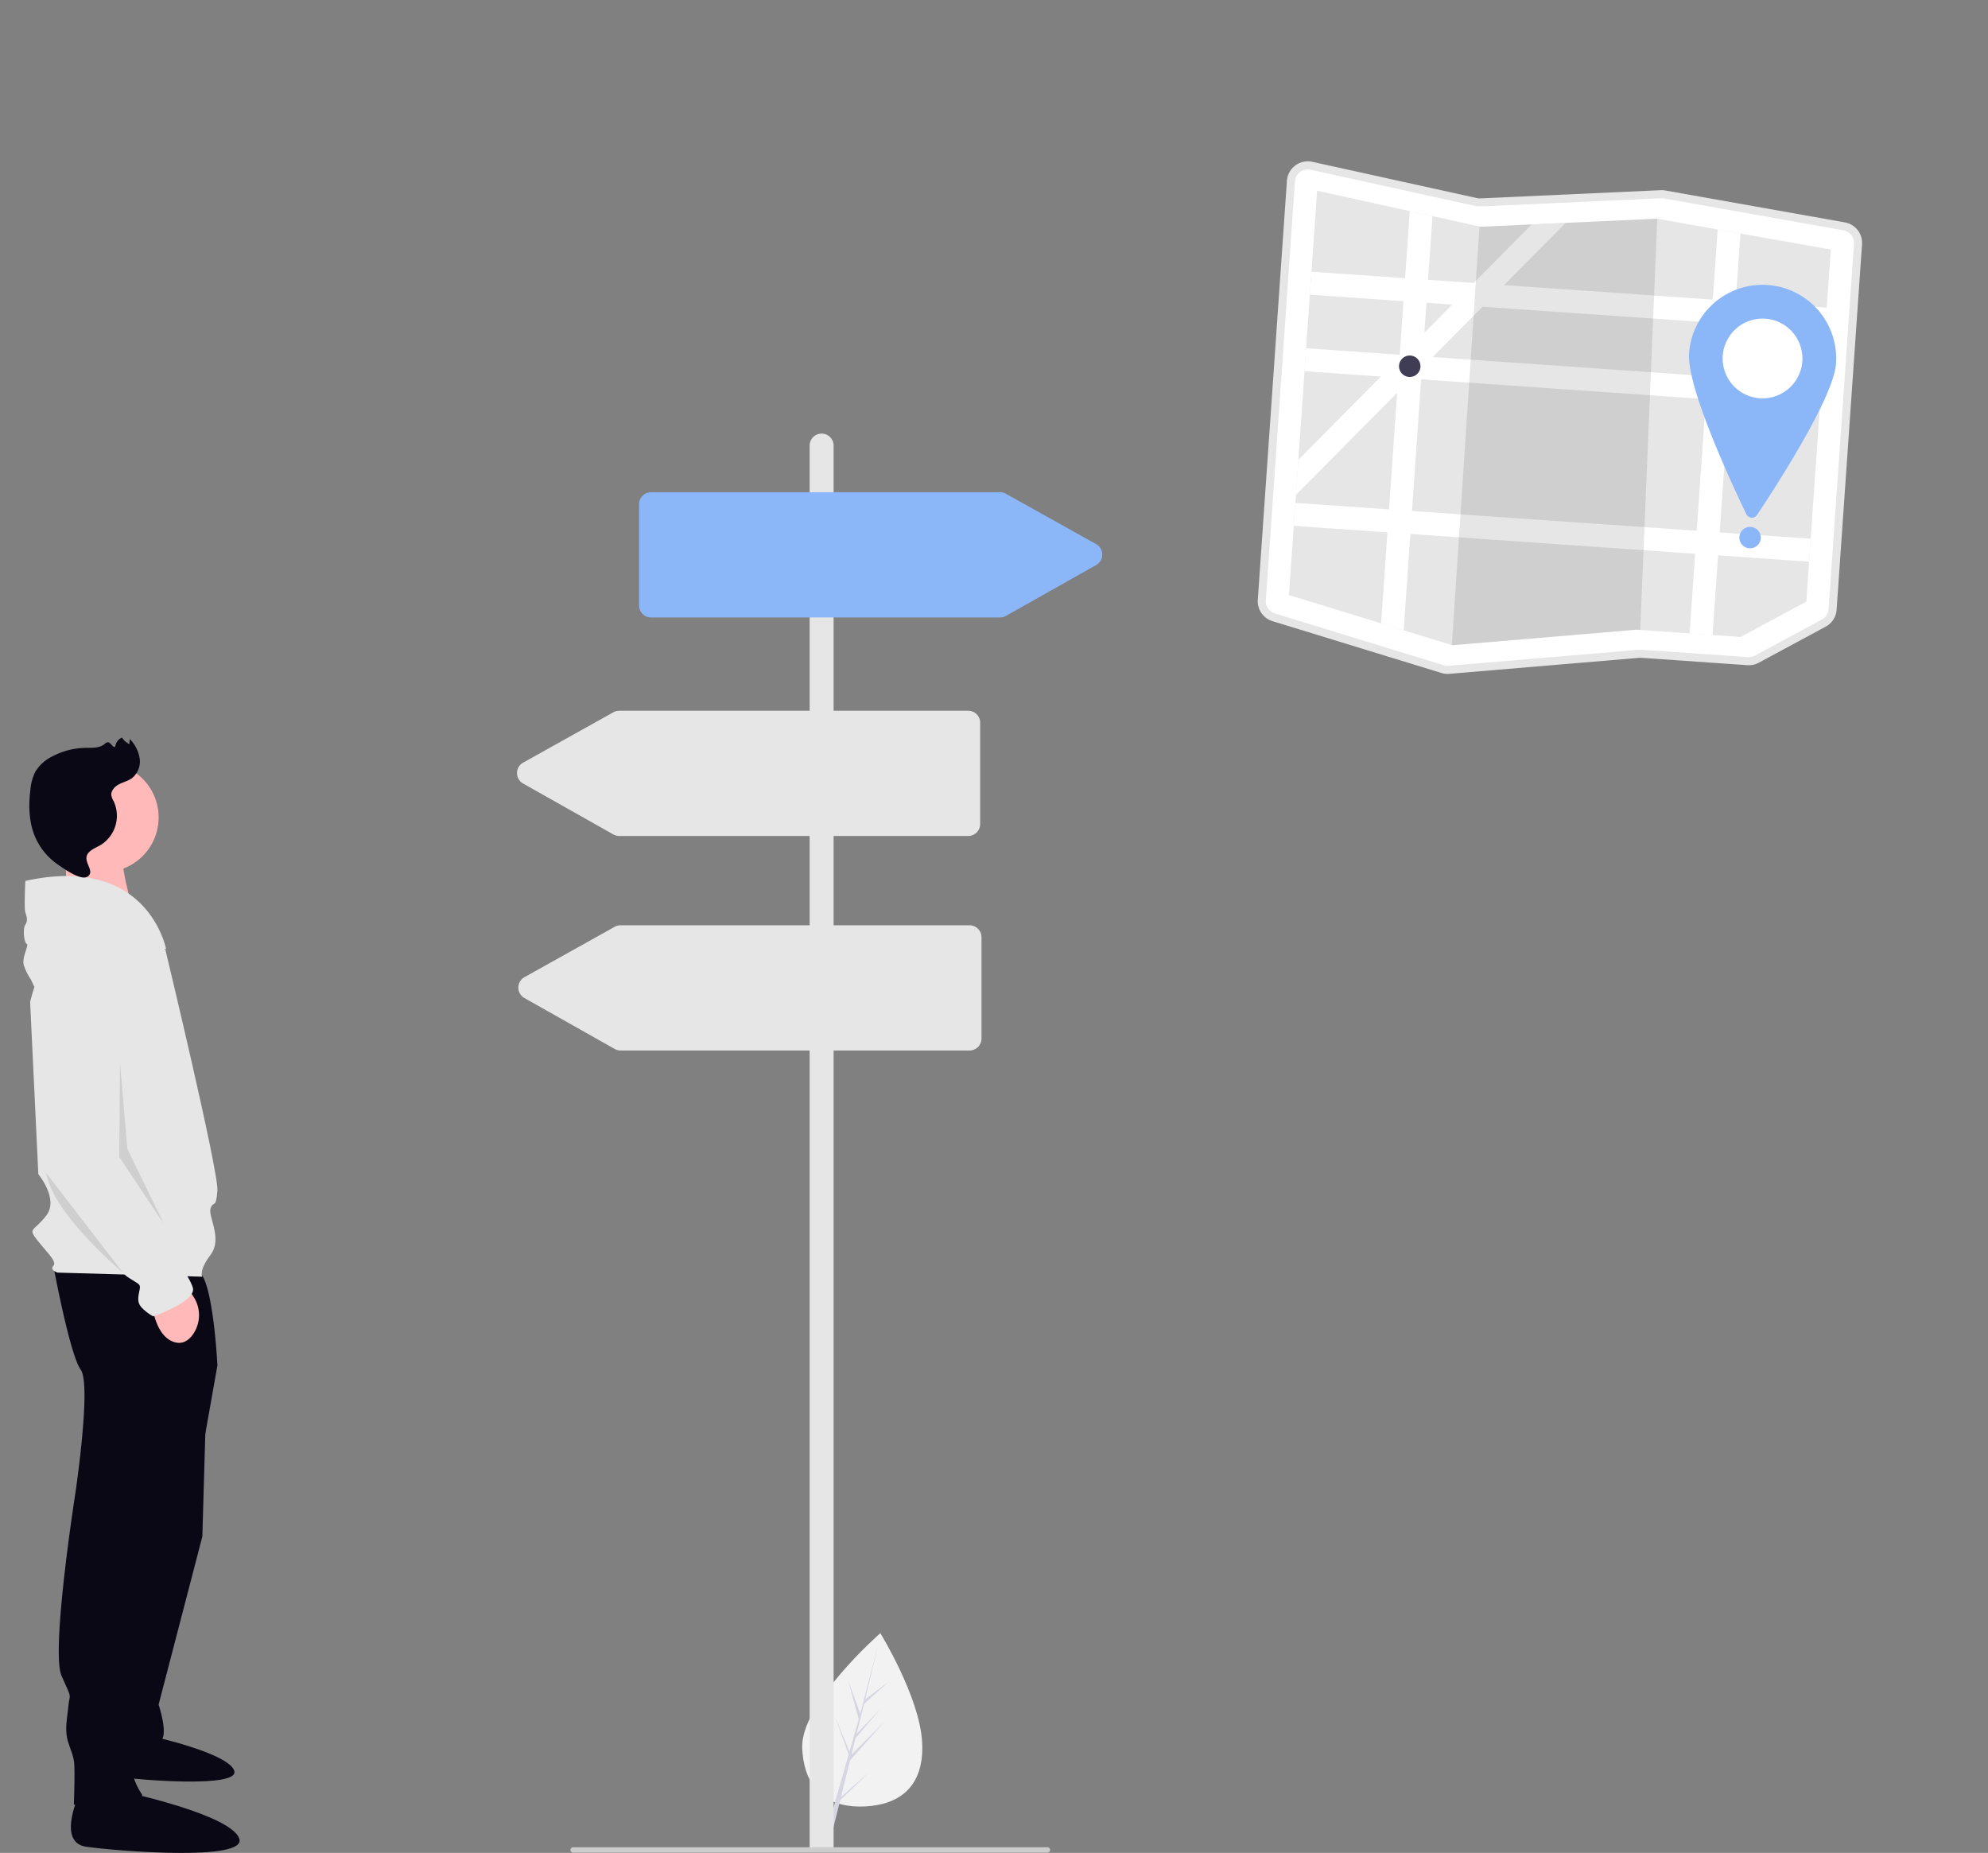 <svg xmlns="http://www.w3.org/2000/svg" width="799.88" height="745.456" viewBox="0 0 799.88 745.456" xmlns:xlink="http://www.w3.org/1999/xlink" role="img" artist="Katerina Limpitsouni" source="https://undraw.co/">
  <rect x="0" y="0" width="799.88" height="745.456" fill="#808080" stroke="none"/>
  <g id="Group_119" data-name="Group 119" transform="translate(-745.929 -179.752)">
    <g id="Group_118" data-name="Group 118" transform="translate(0 -51.532)">
      <path id="Path_1863-300" data-name="Path 1863" d="M48.324,44.737c0,18.2-10.818,24.551-24.162,24.551S0,62.934,0,44.737,33.817,0,33.817,0,48.324,26.541,48.324,44.737Z" transform="translate(1066.363 890.107) rotate(-3)" fill="#f2f2f2"/>
      <path id="Path_1864-301" data-name="Path 1864" d="M9.711,63.113l.247-15.229,10.3-18.841L10,45.5l.111-6.848,7.1-13.631L10.138,36.835h0l.2-12.316,7.6-10.852L10.37,22.583,10.495,0,9.709,29.9l.065-1.233L2.046,16.834l7.6,14.2L8.93,44.785l-.021-.365L0,31.972,8.881,45.709l-.09,1.72-.016.026.007.141-1.827,34.9H9.4l.293-18.025,8.86-13.7Z" transform="translate(1089.015 890.604) rotate(13)" fill="#d6d6e3"/>
      <g id="Group_116" data-name="Group 116" transform="translate(1297.029 231.285) rotate(25)">
        <path id="Path_1830-302" data-name="Path 1830" d="M141.344,231.136a7.549,7.549,0,0,1-1.676.432l-70.4,9.828a7.577,7.577,0,0,1-8.155-4.807L.507,78.9A7.609,7.609,0,0,1,5.952,68.744h0L72.16,53.969a6.045,6.045,0,0,0,1.47-.538l64.4-33.668a7.541,7.541,0,0,1,1.565-.609L210.46.261a7.594,7.594,0,0,1,9.063,4.623l52.84,137.5a7.572,7.572,0,0,1-1,7.275l-18.274,24.54a7.6,7.6,0,0,1-3.374,2.558L209.778,192.1a6.03,6.03,0,0,0-.83.395L142.4,230.635A7.612,7.612,0,0,1,141.344,231.136Z" transform="translate(0.811 0.812)" fill="#fff"/>
        <path id="Path_1831-303" data-name="Path 1831" d="M161.668,9.508l-9,2.4L128.82,18.269l-.042.01L96.127,35.351,84.01,41.687l-.006,0L65.806,51.2l-.5.112L46.4,55.532l-9.137,2.043L0,65.89,58.5,218.118l38.4-5.359,9.416-1.317,20.069-2.8.233-.03,64.489-36.961,39.237-15.079,17.914-24.056L197.337,0Z" transform="translate(13.242 12.586)" fill="#e6e6e6"/>
        <rect id="Rectangle_427" data-name="Rectangle 427" width="207.84" height="9.261" transform="translate(24.964 108.973) rotate(-21.022)" fill="#fff"/>
        <rect id="Rectangle_428" data-name="Rectangle 428" width="207.84" height="9.261" transform="translate(36.038 137.79) rotate(-21.022)" fill="#fff"/>
        <rect id="Rectangle_429" data-name="Rectangle 429" width="207.84" height="9.261" transform="translate(58.408 196) rotate(-21.022)" fill="#fff"/>
        <path id="Path_1832-304" data-name="Path 1832" d="M9,0,67.081,151.133l-8.644,3.323L0,2.4Z" transform="translate(165.91 22.093)" fill="#fff"/>
        <path id="Path_1833-305" data-name="Path 1833" d="M57.2,0,45.276,33.184,41.141,44.7,31.494,71.554,29.427,77.3l-2.069,5.769L24.634,90.64,5.083,145.052,0,131.825,15.942,87.454l3.607-10.046.529-1.467,4.265-11.878,5.382-14.98,4.135-11.513L45.08,6.339l0,0Z" transform="translate(52.167 47.937)" fill="#fff"/>
        <path id="Path_1834-306" data-name="Path 1834" d="M127.211,152.838l-1.407.54L61.315,190.34l-.234.029L0,33.047l.5-.112,18.2-9.514,0,0,12.118-6.337L63.471.01,63.514,0Z" transform="translate(78.549 30.854)" opacity="0.1"/>
        <path id="Path_1835-307" data-name="Path 1835" d="M142.445,232.705a8.393,8.393,0,0,1-1.855.478l-70.4,9.828a8.385,8.385,0,0,1-9.025-5.32L.56,80a8.421,8.421,0,0,1,6.026-11.24L72.794,53.989a5.265,5.265,0,0,0,1.271-.465l64.4-33.668a8.372,8.372,0,0,1,1.732-.674L211.062.289A8.4,8.4,0,0,1,221.091,5.4l52.84,137.5a8.38,8.38,0,0,1-1.106,8.051l-18.274,24.539a8.408,8.408,0,0,1-3.733,2.831L210.88,193.668a5.229,5.229,0,0,0-.718.341L143.614,232.15A8.414,8.414,0,0,1,142.445,232.705ZM6.563,72.151a5.177,5.177,0,0,0-2.973,6.688l60.6,157.689a5.154,5.154,0,0,0,5.548,3.27l70.4-9.828a5.2,5.2,0,0,0,1.859-.635l66.549-38.141a8.442,8.442,0,0,1,1.166-.554l39.937-15.348a5.171,5.171,0,0,0,2.3-1.74l18.274-24.539a5.15,5.15,0,0,0,.68-4.949l-52.84-137.5A5.166,5.166,0,0,0,211.9,3.424L141.029,22.317a5.334,5.334,0,0,0-1.064.414L75.568,56.4a8.563,8.563,0,0,1-2.067.756L7.293,71.931a5.152,5.152,0,0,0-.731.221Z" transform="translate(0 0)" fill="#e6e6e6"/>
        <path id="Path_1836-308" data-name="Path 1836" d="M9.137,0,69.054,155.911l-9.415,1.316L0,2.043Z" transform="translate(50.507 68.118)" fill="#fff"/>
        <circle id="Ellipse_373" data-name="Ellipse 373" cx="4.322" cy="4.322" r="4.322" transform="translate(72.555 122.406)" fill="#3f3d56"/>
        <circle id="Ellipse_374" data-name="Ellipse 374" cx="4.322" cy="4.322" r="4.322" transform="translate(225.799 127.012)" fill="#8bb7f9"/>
        <path id="Path_1837-309" data-name="Path 1837" d="M57.309,19.013c4.905,12.764-1,55.063-3.074,68.641a2.468,2.468,0,0,1-4,1.538C39.6,80.5,6.886,53.04,1.98,40.276A29.637,29.637,0,0,1,57.309,19.013Z" transform="translate(174.562 34.259)" fill="#8bb7f9"/>
        <circle id="Ellipse_375" data-name="Ellipse 375" cx="16.053" cy="16.053" r="16.053" transform="translate(188.154 47.85)" fill="#fff"/>
      </g>
      <path id="Path_1843-310" data-name="Path 1843" d="M815.13,754.1h-9.649V188.574a4.824,4.824,0,1,1,9.649,0Z" transform="translate(266.208 221.979)" fill="#e6e6e6"/>
      <path id="Path_1844-311" data-name="Path 1844" d="M930.357,716.394h-190.3a1.1,1.1,0,1,1,0-2.144h190.3a1.1,1.1,0,1,1,0,2.144Z" transform="translate(236.736 260.218)" fill="#ccc"/>
      <path id="Path_1845-312" data-name="Path 1845" d="M886.695,256.138H746.306a4.83,4.83,0,0,1-4.824-4.824V210.574a4.83,4.83,0,0,1,4.824-4.824h140.4a4.835,4.835,0,0,1,2.351.612l36.306,20.261a4.824,4.824,0,0,1,.019,8.415l-36.316,20.478A4.838,4.838,0,0,1,886.695,256.138Z" transform="translate(261.595 223.564)" fill="#8bb7f9"/>
      <path id="Path_1846-313" data-name="Path 1846" d="M877.187,338.138H736.8a4.836,4.836,0,0,1-2.369-.622l-36.316-20.478a4.824,4.824,0,0,1,.019-8.415l36.306-20.261a4.834,4.834,0,0,1,2.351-.612h140.4a4.83,4.83,0,0,1,4.824,4.824v40.739a4.83,4.83,0,0,1-4.824,4.824Z" transform="translate(258.292 229.475)" fill="#e6e6e6"/>
      <path id="Path_1847-314" data-name="Path 1847" d="M877.687,418.638H737.3a4.836,4.836,0,0,1-2.369-.622l-36.316-20.478a4.824,4.824,0,0,1,.019-8.415l36.306-20.261a4.834,4.834,0,0,1,2.351-.612h140.4a4.83,4.83,0,0,1,4.824,4.824v40.739a4.83,4.83,0,0,1-4.824,4.824Z" transform="translate(258.328 235.278)" fill="#e6e6e6"/>
      <g id="Group_117" data-name="Group 117" transform="translate(745.929 517.225)">
        <path id="Path_1871-315" data-name="Path 1871" d="M377.224,594.882l-1.65,57.747-17.6,67.647s3.85,11.549,1.1,14.3-15.4,7.7-15.4,7.7l10.449-144.093Z" transform="translate(-294.154 -320.443)" fill="#090814"/>
        <path id="Path_1872-316" data-name="Path 1872" d="M336.774,779.59s-6.276,13.807,2.51,15.063,49.372,4.6,46.862-2.51-33.054-13.807-33.054-13.807Z" transform="translate(-291.913 -365.739)" fill="#090814"/>
        <path id="Path_1873-317" data-name="Path 1873" d="M306.431,526.908s6.6,35.748,11,41.8-2.2,50.047-2.2,50.047-9.9,63.247-5.5,73.146,3.3,6.6,2.75,12.1-1.65,9.9,0,14.849,1.65,4.4,2.2,7.15,0,17.6,0,17.6,23.649,8.25,27.5-3.85c0,0-5.5-7.7-3.85-13.749a73.245,73.245,0,0,0,2.75-18.7V695.749l25.3-94.6,6.05-34.1s-1.65-34.648-7.7-37.948S306.431,526.908,306.431,526.908Z" transform="translate(-284.957 -303.616)" fill="#090814"/>
        <path id="Path_1874-318" data-name="Path 1874" d="M318.64,810.507s-8.25,18.149,3.3,19.8,64.9,6.05,61.6-3.3-43.448-18.149-43.448-18.149Z" transform="translate(-287.267 -373.276)" fill="#090814"/>
        <circle id="Ellipse_383" data-name="Ellipse 383" cx="21.999" cy="21.999" r="21.999" transform="translate(19.829 20.925)" fill="#ffb9b9"/>
        <path id="Path_1875-319" data-name="Path 1875" d="M312.932,300.054l.41,28.094,26.971.091s-6.845-21.993-3.779-26.592S312.932,300.054,312.932,300.054Z" transform="translate(-286.563 -247.409)" fill="#ffb9b9"/>
        <path id="Path_1876-320" data-name="Path 1876" d="M348.463,352.737s-19.249-24.749-34.1-14.3-20.349,35.2-20.349,35.2l3.3,69.3s8.25,9.9,3.3,16.5-7.7,4.95-3.85,9.9,8.25,8.8,6.6,10.45,1.65,2.75,1.65,2.75l58.3,1.65s-1.65-2.2,3.3-8.8-1.1-15.4,0-18.7,2.2.55,2.75-7.15S348.463,352.737,348.463,352.737Z" transform="translate(-281.892 -256.489)" fill="#e6e6e6"/>
        <path id="Path_1877-321" data-name="Path 1877" d="M359.011,544.88s1.1,13.749,9.35,15.949c3.094.825,5.414-.748,7.106-3.036a13.506,13.506,0,0,0,.432-15.153l-2.038-3.26Z" transform="translate(-297.94 -306.739)" fill="#ffb9b9"/>
        <path id="Path_1878-322" data-name="Path 1878" d="M291.2,320.741s-.55,11,0,12.649,1.1,3.3,0,4.95-.55,7.15.55,7.7-2.2,5.5-1.1,8.8a23.858,23.858,0,0,0,2.75,5.5c.55,1.1,1.436,3.071,1.436,3.071S311,328.991,324.2,337.24s23.649,11,23.649,11S340.7,309.742,291.2,320.741Z" transform="translate(-281.006 -252.267)" fill="#e6e6e6"/>
        <path id="Path_1879-323" data-name="Path 1879" d="M317.277,355.3s-17.6,1.65-16.5,24.749-1.65,59.4-1.65,59.4,30.249,46.2,35.2,49.5,5.5,2.75,4.95,5.5-1.1,4.95,1.1,7.15a18.992,18.992,0,0,0,4.4,3.3s17.6-6.05,15.949-11.549-9.35-14.3-9.35-14.3-13.2-21.449-13.749-24.749-.55-2.75-2.2-4.4-6.05-8.25-6.05-11.549V427.9l4.611-55.842a16.189,16.189,0,0,0-4.293-12.537A14.007,14.007,0,0,0,317.277,355.3Z" transform="translate(-283.154 -261.256)" fill="#e6e6e6"/>
        <path id="Path_1881-324" data-name="Path 1881" d="M302.68,477.514l30.873,40.065S305.125,493.815,302.68,477.514Z" transform="translate(-284.031 -291.464)" opacity="0.1"/>
        <path id="Path_1882-325" data-name="Path 1882" d="M98.617,359.249l-.292,37.838,17.931,26.9-14.671-30.157Z" transform="translate(-50.335 -217.557)" opacity="0.1"/>
        <path id="Path_1412-326" data-name="Path 1412" d="M41.151,7.3c-1.844.11-3.644-.513-5.476-.756A13.859,13.859,0,0,0,20.862,16.879a7.929,7.929,0,0,1-.758,2.469c-1.008,1.646-3.3,1.96-5.2,1.582s-3.687-1.264-5.615-1.366a8.6,8.6,0,0,0-7.42,4.2,14.241,14.241,0,0,0-1.821,8.6l1.427-1.5a7.248,7.248,0,0,1,.646,3.939A4.571,4.571,0,0,0,6.453,33.7c1.258-.134.309,2.334,1.243,3.187a2.162,2.162,0,0,0,1.521.285c2.677-.026,4.842,2.022,6.951,3.67A29.539,29.539,0,0,0,28.645,46.53a16.413,16.413,0,0,0,9.1-.441A19.445,19.445,0,0,0,43.9,41.728c4.488-4.315,8.462-9.385,10.329-15.325a25.8,25.8,0,0,0,.124-14.959C53.595,8.9,51.328.209,48.008.007,43.838-.248,46.342,6.993,41.151,7.3Z" transform="matrix(-0.777, 0.629, -0.629, -0.777, 72.602, 36.494)" fill="#090814"/>
      </g>
    </g>
  </g>
</svg>